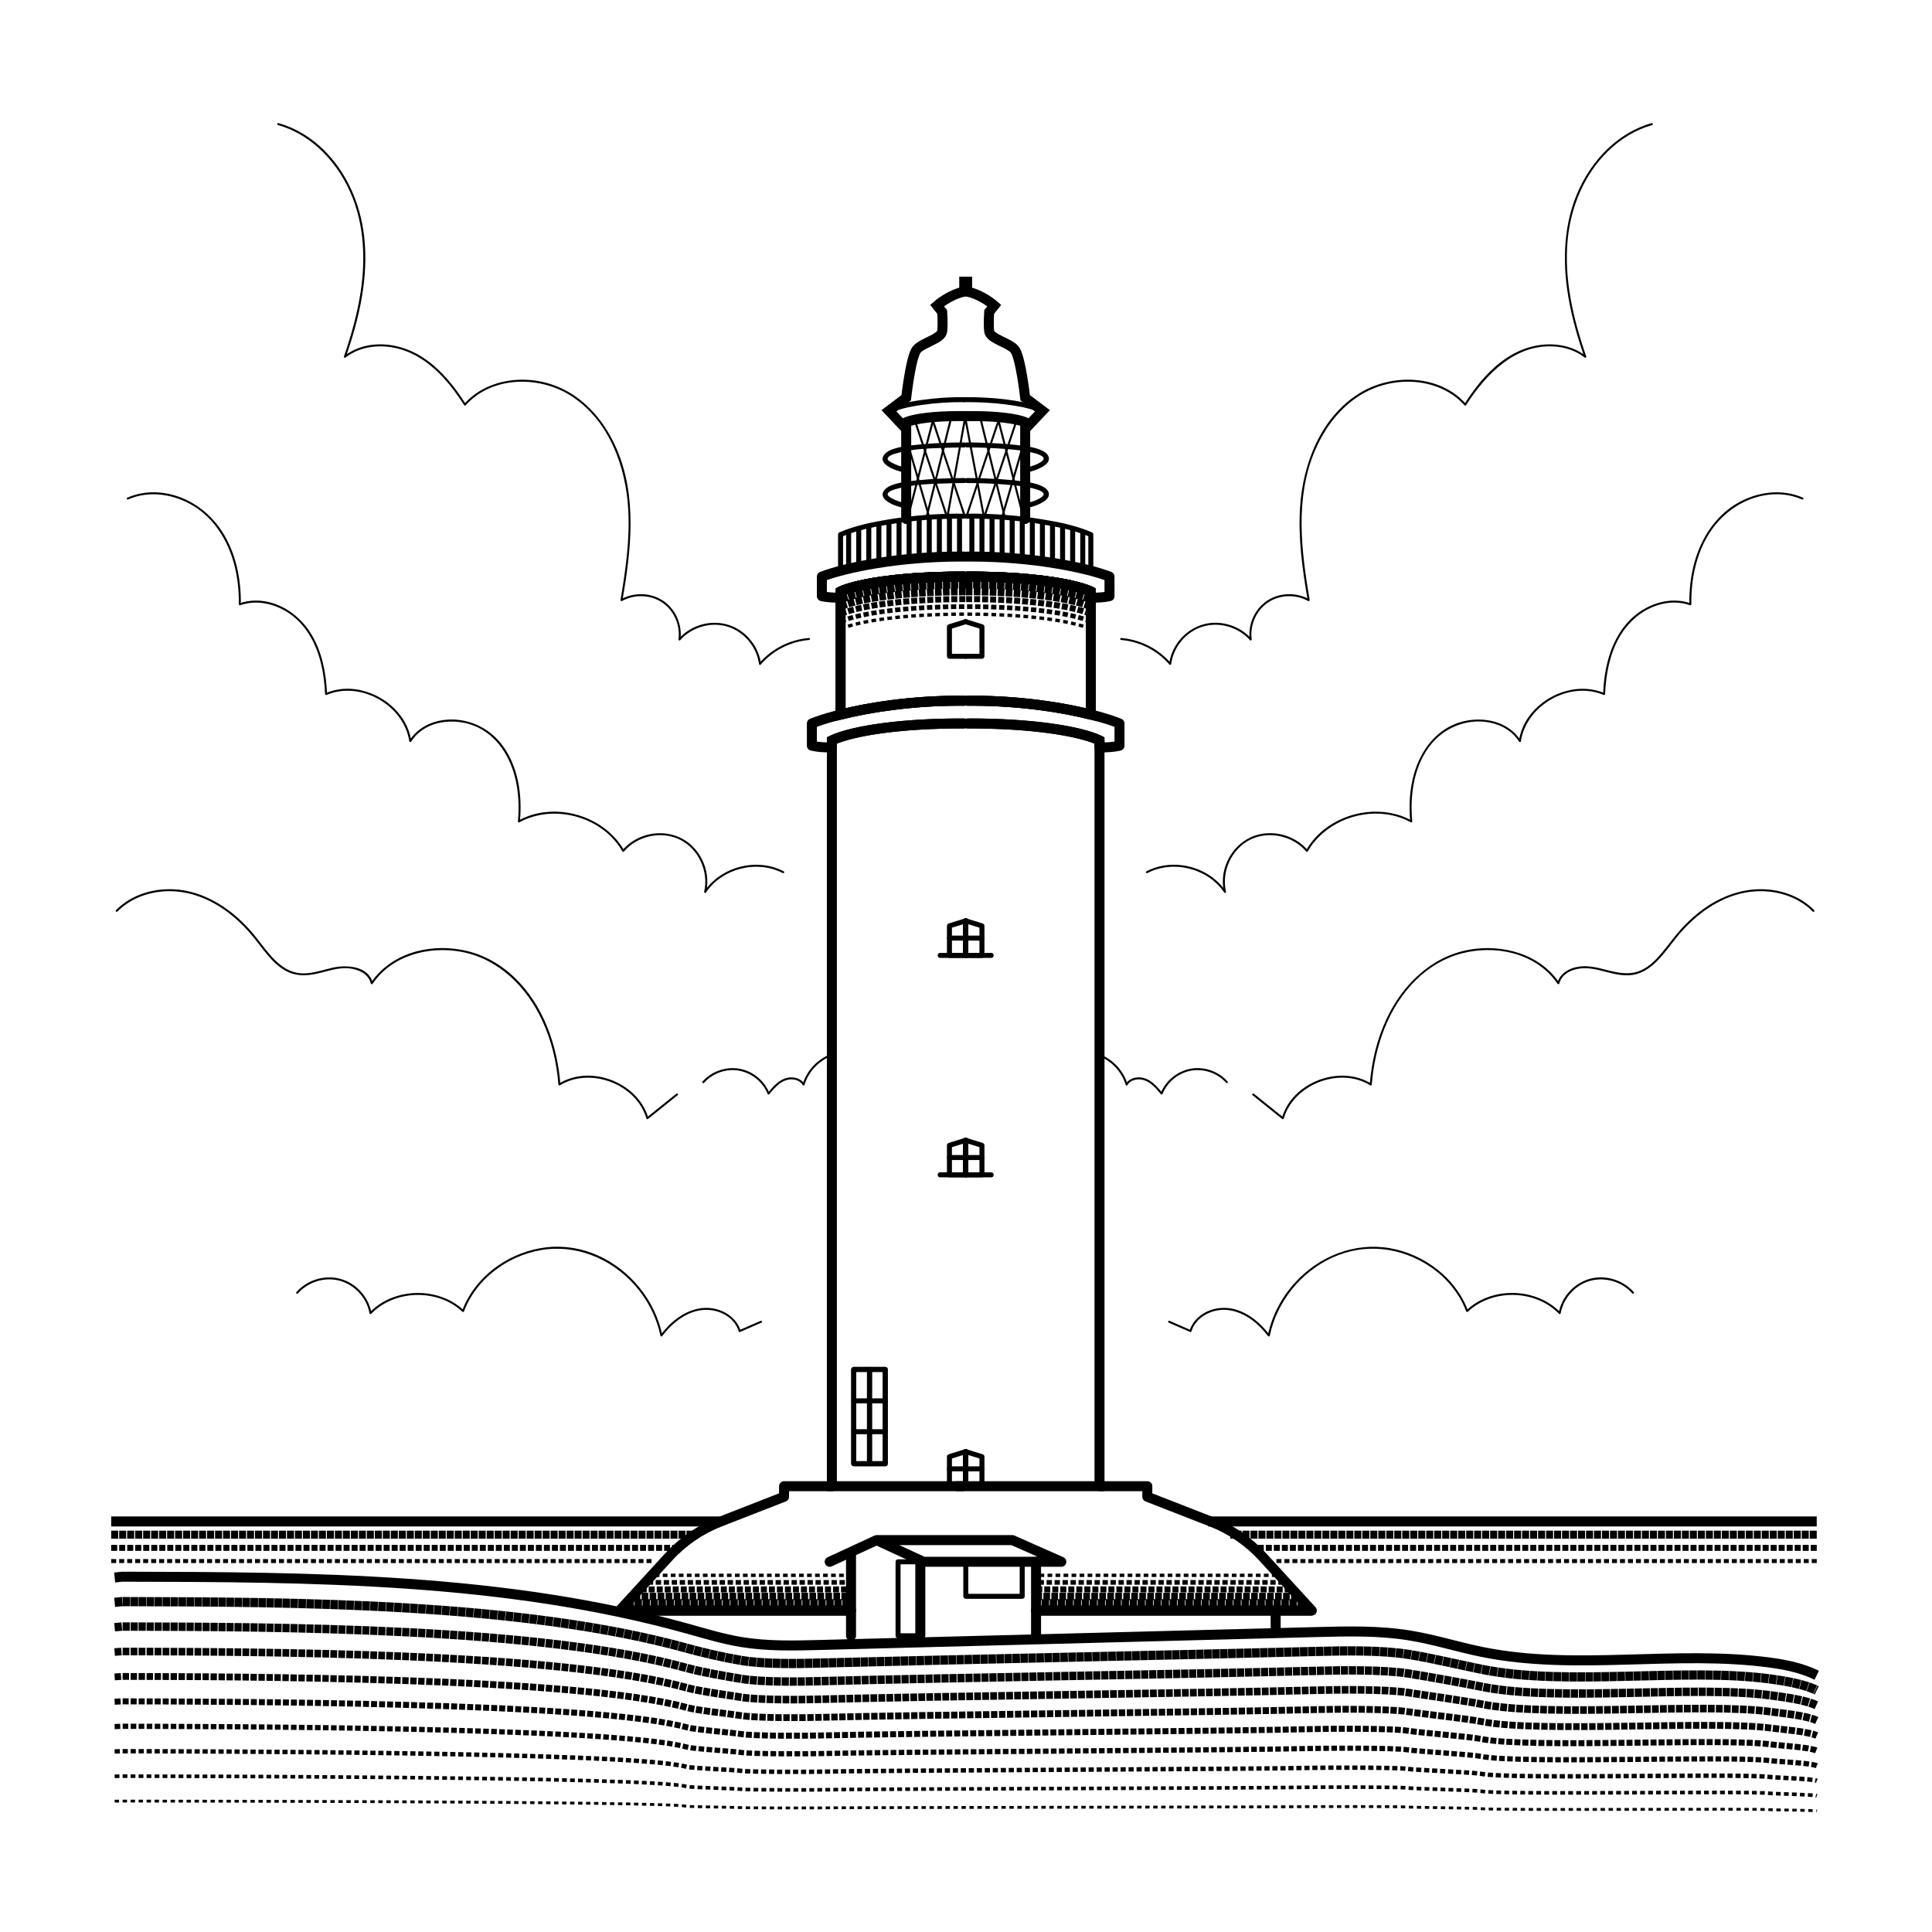 <svg width="100%" height="100%" viewBox="0 0 827 827" version="1.1" xmlns="http://www.w3.org/2000/svg" xmlns:xlink="http://www.w3.org/1999/xlink" xml:space="preserve" style="fill-rule:evenodd;clip-rule:evenodd;stroke-miterlimit:10;"><path d="M47.599,651.267l260.567,-0" style="fill:none;fill-rule:nonzero;stroke:#000;stroke-width:4.28px;"></path><path d="M47.599,656.916l251.013,-0" style="fill:none;fill-rule:nonzero;stroke:#000;stroke-width:3.42px;stroke-dasharray:0,0,2.99,0.43;"></path><path d="M47.599,662.565l241.46,0" style="fill:none;fill-rule:nonzero;stroke:#000;stroke-width:2.57px;stroke-dasharray:0,0,2.57,0.86;"></path><path d="M47.599,668.215l231.907,-0" style="fill:none;fill-rule:nonzero;stroke:#000;stroke-width:1.71px;stroke-dasharray:0,0,2.14,1.28;"></path><path d="M47.599,673.865l222.353,-0" style="fill:none;fill-rule:nonzero;stroke:#000;stroke-width:0.86px;stroke-dasharray:0,1.71;"></path><path d="M777.657,651.267l-260.567,-0" style="fill:none;fill-rule:nonzero;stroke:#000;stroke-width:4.28px;"></path><path d="M777.657,656.916l-251.014,-0" style="fill:none;fill-rule:nonzero;stroke:#000;stroke-width:3.42px;stroke-dasharray:0,0,2.99,0.43;"></path><path d="M777.657,662.565l-241.46,0" style="fill:none;fill-rule:nonzero;stroke:#000;stroke-width:2.57px;stroke-dasharray:0,0,2.57,0.86;"></path><path d="M777.657,668.215l-231.906,-0" style="fill:none;fill-rule:nonzero;stroke:#000;stroke-width:1.71px;stroke-dasharray:0,0,2.14,1.28;"></path><path d="M777.657,673.865l-222.353,-0" style="fill:none;fill-rule:nonzero;stroke:#000;stroke-width:0.86px;stroke-dasharray:0,1.71;"></path><path d="M412.75,309.7c-0.575,-0.005 -1.136,-0.018 -1.714,-0.018c-24.697,-0 -45.886,2.982 -54.949,7.234l0,319.254l56.663,0" style="fill:none;fill-rule:nonzero;stroke:#000;stroke-width:4.28px;"></path><path d="M412.75,299.958c-0.662,-0.004 -1.307,-0.018 -1.974,-0.018c-28.426,-0 -52.816,5.49 -63.248,9.743l0,9.511c2.4,0.601 5.34,0.764 8.558,0.748l0,-3.025c9.063,-4.253 30.252,-7.234 54.949,-7.234c0.578,-0 1.14,0.013 1.714,0.018" style="fill:none;fill-rule:nonzero;stroke:#000;stroke-width:4.28px;stroke-linecap:round;stroke-linejoin:round;stroke-miterlimit:4;"></path><path d="M412.75,238.253c-0.618,-0.003 -1.221,-0.015 -1.844,-0.015c-26.561,-0 -49.351,4.833 -59.098,8.576l-0,8.373c2.243,0.529 4.989,0.672 7.997,0.659l-0,-2.663c8.468,-3.743 28.266,-6.368 51.343,-6.368c0.541,0 1.064,0.012 1.602,0.016" style="fill:none;fill-rule:nonzero;stroke:#000;stroke-width:4.28px;stroke-linecap:round;stroke-linejoin:round;stroke-miterlimit:4;"></path><path d="M412.75,246.83c-0.538,-0.005 -1.061,-0.017 -1.602,-0.017c-23.077,-0 -42.875,2.626 -51.343,6.368l-0,52.707c12.568,-3.146 30.689,-5.949 50.971,-5.949c0.667,0 1.312,0.014 1.974,0.018" style="fill:none;fill-rule:nonzero;stroke:#000;stroke-width:4.28px;"></path><path d="M412.75,246.83c-0.538,-0.005 -1.061,-0.017 -1.602,-0.017c-23.077,-0 -42.875,2.626 -51.343,6.368l-0,52.707c12.568,-3.146 30.689,-5.949 50.971,-5.949c0.667,0 1.312,0.014 1.974,0.018" style="fill:none;fill-rule:nonzero;stroke:#000;stroke-width:4.28px;stroke-linecap:round;stroke-linejoin:round;stroke-miterlimit:4;"></path><path d="M416.01,178.117c-0.231,-0.001 -5.744,-0.007 -5.977,-0.007c-9.947,0 -18.482,1.073 -22.133,2.601l0,41.443" style="fill:none;fill-rule:nonzero;stroke:#000;stroke-width:4.28px;stroke-linecap:round;stroke-linejoin:round;stroke-miterlimit:4;"></path><path d="M412.75,245.762c-0.267,-0.002 -0.534,-0.005 -0.801,-0.009c-0.271,-0.004 -0.566,0.122 -0.757,0.313c-0.186,0.185 -0.326,0.489 -0.314,0.755c0.012,0.276 0.104,0.563 0.314,0.755c0.212,0.193 0.465,0.309 0.757,0.313c0.267,0.004 0.534,0.006 0.801,0.009c0.273,0.001 0.564,-0.121 0.757,-0.313c0.186,-0.185 0.325,-0.49 0.313,-0.755c-0.012,-0.276 -0.103,-0.563 -0.313,-0.756c-0.211,-0.193 -0.466,-0.31 -0.757,-0.312c-0.267,-0.002 -0.534,-0.005 -0.801,-0.009c-0.271,-0.004 -0.566,0.122 -0.757,0.313c-0.186,0.185 -0.326,0.489 -0.314,0.755c0.012,0.276 0.104,0.563 0.314,0.755c0.212,0.193 0.465,0.309 0.757,0.313c0.267,0.004 0.534,0.006 0.801,0.009c0.273,0.001 0.564,-0.121 0.757,-0.313c0.186,-0.185 0.325,-0.49 0.313,-0.755c-0.012,-0.276 -0.103,-0.563 -0.313,-0.756c-0.211,-0.193 -0.466,-0.31 -0.757,-0.312Z" style="fill-rule:nonzero;"></path><path d="M412.75,219.888c-10.775,-0.133 -21.6,0.685 -32.234,2.428c-7.19,1.178 -14.54,2.674 -21.252,5.587c-0.334,0.145 -0.53,0.581 -0.53,0.922l-0,15.514c-0,0.7 0.683,1.206 1.355,1.03c17.089,-4.482 35.022,-6.212 52.661,-6.049c1.378,0.013 1.38,-2.123 -0,-2.136c-17.812,-0.164 -35.971,1.599 -53.23,6.126l1.355,1.029l0,-15.514l-0.53,0.922c6.522,-2.83 13.76,-4.228 20.74,-5.372c10.443,-1.711 21.084,-2.483 31.665,-2.351c1.378,0.017 1.379,-2.119 -0,-2.136Z" style="fill-rule:nonzero;"></path><path d="M412.75,170.006c-6.093,-0.066 -12.199,0.345 -18.231,1.201c-4.092,0.58 -8.296,1.293 -12.173,2.772c-1.275,0.487 -0.722,2.552 0.57,2.06c3.735,-1.425 7.773,-2.13 11.715,-2.706c5.986,-0.876 12.071,-1.256 18.119,-1.191c1.379,0.016 1.38,-2.12 0,-2.136l-0,0Z" style="fill-rule:nonzero;"></path><path d="M362.192,228.118l0,14.713c0,1.375 2.142,1.377 2.142,0l0,-14.713c0,-1.374 -2.142,-1.376 -2.142,0Z" style="fill-rule:nonzero;"></path><path d="M366.507,226.506l-0,15.514c-0,1.375 2.142,1.377 2.142,0l-0,-15.514c-0,-1.375 -2.142,-1.376 -2.142,0Z" style="fill-rule:nonzero;"></path><path d="M370.822,225.694l-0,15.514c-0,1.374 2.141,1.376 2.141,-0l0,-15.514c0,-1.375 -2.141,-1.377 -2.141,-0Z" style="fill-rule:nonzero;"></path><path d="M375.136,224.882l0,15.514c0,1.375 2.142,1.376 2.142,0l0,-15.514c0,-1.375 -2.142,-1.377 -2.142,-0Z" style="fill-rule:nonzero;"></path><path d="M379.451,224.07l-0,15.514c-0,1.375 2.142,1.377 2.142,0l-0,-15.514c-0,-1.375 -2.142,-1.376 -2.142,0Z" style="fill-rule:nonzero;"></path><path d="M383.765,223.259l-0,15.514c-0,1.374 2.141,1.376 2.141,-0l0,-15.514c0,-1.375 -2.141,-1.377 -2.141,-0Z" style="fill-rule:nonzero;"></path><path d="M388.079,222.446l0,15.514c0,1.375 2.142,1.377 2.142,0l0,-15.514c0,-1.375 -2.142,-1.376 -2.142,-0Z" style="fill-rule:nonzero;"></path><path d="M392.394,222.446l-0,14.702c-0,1.375 2.142,1.377 2.142,0l-0,-14.702c-0,-1.375 -2.142,-1.376 -2.142,-0Z" style="fill-rule:nonzero;"></path><path d="M396.708,222.446l0,15.514c0,1.375 2.142,1.377 2.142,0l0,-15.514c0,-1.375 -2.142,-1.376 -2.142,-0Z" style="fill-rule:nonzero;"></path><path d="M401.023,222.098l0,15.514c0,1.375 2.142,1.377 2.142,0l-0,-15.514c-0,-1.374 -2.142,-1.376 -2.142,0Z" style="fill-rule:nonzero;"></path><path d="M405.337,222.098l-0,15.514c-0,1.375 2.142,1.377 2.142,0l-0,-15.514c-0,-1.374 -2.142,-1.376 -2.142,0Z" style="fill-rule:nonzero;"></path><path d="M409.651,222.446l0,15.514c0,1.375 2.142,1.377 2.142,0l0,-15.514c0,-1.375 -2.142,-1.376 -2.142,-0Z" style="fill-rule:nonzero;"></path><path d="M388.185,200.326c-2.262,-0.519 -4.612,-1.224 -6.63,-2.382c-0.847,-0.487 -2.196,-1.234 -1.311,-2.243c0.766,-0.873 2.119,-1.266 3.188,-1.584c7.235,-2.154 15.279,-2.233 22.77,-2.472c2.181,-0.07 4.364,-0.122 6.548,-0.123c1.378,-0 1.38,-2.137 -0,-2.136c-6.583,0.002 -13.2,0.277 -19.747,0.949c-3.813,0.391 -7.87,0.777 -11.473,2.172c-2.674,1.036 -5.324,3.673 -2.549,6.226c2.224,2.046 5.747,2.99 8.635,3.653c1.341,0.307 1.914,-1.751 0.569,-2.06l-0,0Z" style="fill-rule:nonzero;"></path><path d="M388.185,215.569c-2.262,-0.52 -4.612,-1.224 -6.63,-2.383c-0.847,-0.487 -2.196,-1.234 -1.311,-2.243c0.766,-0.873 2.119,-1.265 3.188,-1.584c7.235,-2.154 15.279,-2.232 22.77,-2.472c2.181,-0.07 4.364,-0.122 6.548,-0.123c1.378,0 1.38,-2.136 -0,-2.136c-6.583,0.003 -13.2,0.277 -19.747,0.95c-3.813,0.391 -7.87,0.776 -11.473,2.171c-2.674,1.036 -5.324,3.674 -2.549,6.226c2.224,2.047 5.747,2.99 8.635,3.653c1.341,0.308 1.914,-1.751 0.569,-2.06l-0,0.001Z" style="fill-rule:nonzero;"></path><path d="M387.9,183.669l-7.379,-7.829l7.379,-5.567c0,0 1.984,-17.745 4.537,-20.703c2.552,-2.958 10.546,-4.523 10.886,-7.829c0.341,-3.305 0,-8.176 0,-8.176l-2.211,-2.784c0,0 5.174,-4.623 11.638,-5.973l0,-6.379" style="fill:none;fill-rule:nonzero;stroke:#000;stroke-width:4.28px;"></path><path d="M388.737,191.987c0.976,3.34 1.953,6.68 2.929,10.02l4.632,15.85c0.356,1.218 0.712,2.437 1.068,3.656c0.155,0.527 0.981,0.302 0.826,-0.227c-0.975,-3.34 -1.952,-6.681 -2.928,-10.021l-4.633,-15.85c-0.356,-1.218 -0.711,-2.436 -1.068,-3.656c-0.154,-0.527 -0.981,-0.302 -0.826,0.228Z" style="fill-rule:nonzero;"></path><path d="M391.05,179.722c0.459,1.37 0.917,2.742 1.375,4.112l3.301,9.874l3.993,11.946l3.451,10.322c0.554,1.66 1.031,3.375 1.672,5.004c0.01,0.024 0.017,0.049 0.025,0.073c0.174,0.52 1.002,0.297 0.826,-0.227c-0.458,-1.37 -0.916,-2.742 -1.374,-4.112l-3.301,-9.874l-3.993,-11.946l-3.451,-10.323c-0.555,-1.659 -1.031,-3.375 -1.673,-5.003c-0.009,-0.024 -0.016,-0.049 -0.025,-0.073c-0.174,-0.52 -1.001,-0.297 -0.826,0.227Z" style="fill-rule:nonzero;"></path><path d="M398.898,180.181c0.459,1.371 0.917,2.742 1.375,4.113l3.301,9.874l3.993,11.945l3.451,10.323c0.554,1.659 1.031,3.375 1.672,5.004c0.01,0.023 0.017,0.048 0.025,0.073c0.174,0.519 1.002,0.296 0.826,-0.227c-0.458,-1.371 -0.917,-2.742 -1.374,-4.113l-3.301,-9.874l-3.994,-11.945l-3.451,-10.323c-0.554,-1.659 -1.03,-3.375 -1.672,-5.003c-0.009,-0.024 -0.016,-0.049 -0.025,-0.074c-0.174,-0.519 -1.001,-0.296 -0.826,0.227Z" style="fill-rule:nonzero;"></path><path d="M389.192,221.053c0.351,-1.36 0.701,-2.72 1.051,-4.079l2.512,-9.744l3.036,-11.783l2.637,-10.234c0.422,-1.64 0.966,-3.294 1.278,-4.959c0.005,-0.024 0.013,-0.049 0.019,-0.073c0.137,-0.533 -0.689,-0.76 -0.826,-0.227c-0.35,1.36 -0.701,2.721 -1.051,4.08l-2.511,9.744l-3.037,11.783l-2.637,10.233c-0.422,1.64 -0.965,3.294 -1.278,4.959c-0.004,0.024 -0.013,0.049 -0.019,0.073c-0.137,0.533 0.689,0.76 0.826,0.227Z" style="fill-rule:nonzero;"></path><path d="M397.24,220.682c0.334,-1.354 0.667,-2.707 1,-4.06l2.403,-9.753l2.907,-11.801l2.514,-10.21c0.405,-1.646 0.925,-3.304 1.225,-4.974c0.005,-0.024 0.012,-0.049 0.018,-0.072c0.132,-0.534 -0.694,-0.762 -0.826,-0.228c-0.333,1.354 -0.666,2.707 -0.999,4.06l-2.403,9.752l-2.907,11.802l-2.514,10.209c-0.406,1.647 -0.925,3.305 -1.225,4.975c-0.005,0.024 -0.012,0.048 -0.018,0.072c-0.132,0.534 0.694,0.762 0.825,0.228Z" style="fill-rule:nonzero;"></path><path d="M405.87,221.905c0.254,-1.428 0.51,-2.856 0.764,-4.284l1.835,-10.285l2.21,-12.385l1.918,-10.75c0.308,-1.731 0.695,-3.466 0.93,-5.209c0.003,-0.025 0.009,-0.05 0.013,-0.076c0.096,-0.537 -0.73,-0.768 -0.826,-0.227c-0.254,1.428 -0.509,2.856 -0.764,4.284l-1.835,10.285l-2.21,12.385l-1.918,10.75c-0.308,1.731 -0.695,3.466 -0.929,5.209c-0.004,0.025 -0.01,0.05 -0.014,0.076c-0.096,0.537 0.73,0.768 0.826,0.227Z" style="fill-rule:nonzero;"></path><path d="M413.132,265.068c-2.336,0.727 -4.672,1.453 -7.008,2.179c-0.451,0.14 -0.786,0.55 -0.786,1.03l-0,12.641c-0,0.578 0.491,1.068 1.071,1.068l7.007,0c1.379,0 1.38,-2.136 0,-2.136l-7.007,0l1.071,1.068l-0,-12.641l-0.787,1.029c2.336,-0.726 4.672,-1.452 7.008,-2.178c1.311,-0.408 0.751,-2.47 -0.57,-2.06l0.001,0Z" style="fill-rule:nonzero;"></path><path d="M413.416,407.895l-7.007,-0l1.071,1.068l-0,-12.642l-0.787,1.03c2.336,-0.727 4.672,-1.453 7.008,-2.179l-1.356,-1.03l0,14.821c0,1.375 2.142,1.376 2.142,-0l0,-14.821c0,-0.675 -0.687,-1.238 -1.355,-1.029c-2.336,0.726 -4.672,1.452 -7.008,2.179c-0.451,0.14 -0.786,0.549 -0.786,1.029l-0,12.642c-0,0.577 0.491,1.068 1.071,1.068l7.007,-0c1.379,-0 1.38,-2.136 0,-2.136Z" style="fill-rule:nonzero;"></path><path d="M412.345,394.142l0,14.82c0,1.375 2.142,1.376 2.142,-0l0,-14.82c0,-1.375 -2.142,-1.377 -2.142,-0Z" style="fill-rule:nonzero;"></path><path d="M413.416,407.895l-11,-0c-1.378,-0 -1.38,2.136 0,2.136l11,-0c1.379,-0 1.38,-2.136 0,-2.136Z" style="fill-rule:nonzero;"></path><path d="M406.408,402.621l7.007,-0c0.561,-0 1.097,-0.492 1.071,-1.068c-0.026,-0.579 -0.47,-1.068 -1.071,-1.068l-7.007,-0c-0.561,-0 -1.097,0.491 -1.071,1.068c0.026,0.578 0.47,1.068 1.071,1.068Z" style="fill-rule:nonzero;"></path><path d="M413.416,501.827l-7.007,0l1.071,1.068l-0,-12.641l-0.787,1.029c2.336,-0.726 4.672,-1.452 7.008,-2.178l-1.356,-1.03l0,14.82c0,1.375 2.142,1.377 2.142,0l0,-14.82c0,-0.675 -0.687,-1.238 -1.355,-1.03c-2.336,0.727 -4.672,1.453 -7.008,2.179c-0.451,0.14 -0.786,0.549 -0.786,1.03l-0,12.641c-0,0.578 0.491,1.068 1.071,1.068l7.007,0c1.379,0 1.38,-2.136 0,-2.136Z" style="fill-rule:nonzero;"></path><path d="M412.345,488.074l0,14.82c0,1.375 2.142,1.377 2.142,0l0,-14.82c0,-1.375 -2.142,-1.376 -2.142,0Z" style="fill-rule:nonzero;"></path><path d="M413.416,501.827l-11,0c-1.378,0 -1.38,2.136 0,2.136l11,0c1.379,0 1.38,-2.136 0,-2.136Z" style="fill-rule:nonzero;"></path><path d="M406.408,496.553l7.007,0c0.561,0 1.097,-0.491 1.071,-1.068c-0.026,-0.578 -0.47,-1.068 -1.071,-1.068l-7.007,0c-0.561,0 -1.097,0.491 -1.071,1.068c0.026,0.579 0.47,1.068 1.071,1.068Z" style="fill-rule:nonzero;"></path><path d="M413.416,635.102l-7.007,0l1.071,1.068l-0,-12.641l-0.787,1.029c2.336,-0.726 4.672,-1.452 7.008,-2.178l-1.356,-1.03l0,14.82c0,1.375 2.142,1.377 2.142,0l0,-14.82c0,-0.675 -0.687,-1.238 -1.355,-1.03c-2.336,0.727 -4.672,1.453 -7.008,2.179c-0.451,0.14 -0.786,0.55 -0.786,1.03l-0,12.641c-0,0.578 0.491,1.068 1.071,1.068l7.007,0c1.379,0 1.38,-2.136 0,-2.136Z" style="fill-rule:nonzero;"></path><path d="M412.345,621.35l0,14.82c0,1.375 2.142,1.377 2.142,0l0,-14.82c0,-1.375 -2.142,-1.376 -2.142,-0Z" style="fill-rule:nonzero;"></path><path d="M413.416,635.102l-11,0c-1.378,0 -1.38,2.136 0,2.136l11,0c1.379,0 1.38,-2.136 0,-2.136Z" style="fill-rule:nonzero;"></path><path d="M406.408,629.828l7.007,0c0.561,0 1.097,-0.491 1.071,-1.068c-0.026,-0.578 -0.47,-1.068 -1.071,-1.068l-7.007,0c-0.561,0 -1.097,0.491 -1.071,1.068c0.026,0.579 0.47,1.068 1.071,1.068Z" style="fill-rule:nonzero;"></path><path d="M356.087,636.17l-20.465,0l-0,4.524l-27.456,10.708c-8.35,3.257 -15.865,8.416 -21.974,15.085l-20.994,22.918l99.089,0" style="fill:none;fill-rule:nonzero;stroke:#000;stroke-width:4.28px;stroke-linecap:round;stroke-linejoin:round;stroke-miterlimit:4;"></path><path d="M265.198,689.406l99.089,0" style="fill:none;fill-rule:nonzero;stroke:#000;stroke-width:4.28px;"></path><path d="M268.217,686.39l96.07,0" style="fill:none;fill-rule:nonzero;stroke:#000;stroke-width:3.71px;stroke-dasharray:0,0,3.14,0.28;"></path><path d="M271.236,683.375l93.051,-0" style="fill:none;fill-rule:nonzero;stroke:#000;stroke-width:3.14px;stroke-dasharray:0,0,2.85,0.57;"></path><path d="M274.256,680.359l90.031,-0" style="fill:none;fill-rule:nonzero;stroke:#000;stroke-width:2.57px;stroke-dasharray:0,0,2.57,0.86;"></path><path d="M277.274,677.344l87.013,-0" style="fill:none;fill-rule:nonzero;stroke:#000;stroke-width:2px;stroke-dasharray:0,0,2.28,1.14;"></path><path d="M280.293,674.329l83.994,-0" style="fill:none;fill-rule:nonzero;stroke:#000;stroke-width:1.43px;stroke-dasharray:0,0,2,1.43;"></path><path d="M283.312,671.313l80.975,-0" style="fill:none;fill-rule:nonzero;stroke:#000;stroke-width:0.86px;stroke-dasharray:0,1.71;"></path><path d="M359.805,253.182c8.468,-3.743 28.266,-6.368 51.343,-6.368c0.541,0 1.064,0.012 1.602,0.016" style="fill:none;fill-rule:nonzero;stroke:#000;stroke-width:4.28px;"></path><path d="M412.75,246.83c-0.538,-0.005 -1.061,-0.017 -1.602,-0.017c-23.077,-0 -42.875,2.626 -51.343,6.368" style="fill:none;fill-rule:nonzero;stroke:#000;stroke-width:4.28px;"></path><path d="M412.75,246.83c-0.269,-0.002 -0.535,-0.005 -0.801,-0.009c0.266,0.004 0.532,0.006 0.801,0.009Z" style="fill:none;fill-rule:nonzero;stroke:#000;stroke-width:4.28px;"></path><path d="M413.983,246.83c-0.549,-0.005 -1.085,-0.017 -1.638,-0.017c-23.614,-0 -43.874,2.626 -52.54,6.368" style="fill:none;fill-rule:nonzero;stroke:#000;stroke-width:4.28px;"></path><path d="M359.805,256.396c8.665,-3.742 28.925,-6.368 52.539,-6.368c0.554,-0 1.089,0.012 1.638,0.016" style="fill:none;fill-rule:nonzero;stroke:#000;stroke-width:3.71px;stroke-dasharray:0,0,3.14,0.28;"></path><path d="M359.805,259.611c8.665,-3.743 28.925,-6.369 52.539,-6.369c0.554,-0 1.089,0.012 1.638,0.016" style="fill:none;fill-rule:nonzero;stroke:#000;stroke-width:3.14px;stroke-dasharray:0,0,2.85,0.57;"></path><path d="M359.805,262.825c8.665,-3.742 28.925,-6.368 52.539,-6.368c0.554,0 1.089,0.012 1.638,0.016" style="fill:none;fill-rule:nonzero;stroke:#000;stroke-width:2.57px;stroke-dasharray:0,0,2.57,0.86;"></path><path d="M359.805,266.039c8.665,-3.743 28.925,-6.368 52.539,-6.368c0.554,0 1.089,0.012 1.638,0.016" style="fill:none;fill-rule:nonzero;stroke:#000;stroke-width:2px;stroke-dasharray:0,0,2.28,1.14;"></path><path d="M359.805,269.253c8.665,-3.743 28.925,-6.367 52.539,-6.367c0.554,-0 1.089,0.011 1.639,0.015" style="fill:none;fill-rule:nonzero;stroke:#000;stroke-width:1.43px;stroke-dasharray:0,0,2,1.43;"></path><path d="M359.805,272.468c8.665,-3.744 28.925,-6.368 52.539,-6.368c0.554,-0 1.089,0.012 1.639,0.015" style="fill:none;fill-rule:nonzero;stroke:#000;stroke-width:0.86px;stroke-dasharray:0,1.71;"></path><path d="M412.75,266.115c-0.269,-0.002 -0.535,-0.004 -0.801,-0.008c0.266,0.004 0.532,0.006 0.801,0.008Z" style="fill:none;fill-rule:nonzero;stroke:#000;stroke-width:0.86px;stroke-dasharray:0,1.71;"></path><path d="M413.983,309.7c0.575,-0.005 1.135,-0.018 1.714,-0.018c24.697,-0 45.886,2.982 54.949,7.234l-0,319.254l-61.467,0" style="fill:none;fill-rule:nonzero;stroke:#000;stroke-width:4.28px;"></path><path d="M413.983,299.958c0.662,-0.004 1.307,-0.018 1.973,-0.018c28.427,-0 52.817,5.49 63.249,9.743l-0,9.511c-2.4,0.601 -5.34,0.764 -8.558,0.748l-0,-3.025c-9.063,-4.253 -30.253,-7.234 -54.949,-7.234c-0.579,-0 -1.14,0.013 -1.714,0.018" style="fill:none;fill-rule:nonzero;stroke:#000;stroke-width:4.28px;stroke-linecap:round;stroke-linejoin:round;stroke-miterlimit:4;"></path><path d="M413.983,238.253c0.618,-0.003 1.221,-0.015 1.844,-0.015c26.561,-0 49.351,4.833 59.098,8.576l0,8.373c-2.243,0.529 -4.99,0.672 -7.997,0.659l0,-2.663c-8.468,-3.743 -28.267,-6.368 -51.343,-6.368c-0.541,0 -1.065,0.012 -1.602,0.016" style="fill:none;fill-rule:nonzero;stroke:#000;stroke-width:4.28px;stroke-linecap:round;stroke-linejoin:round;stroke-miterlimit:4;"></path><path d="M413.983,246.83c0.537,-0.005 1.061,-0.017 1.602,-0.017c23.076,-0 42.875,2.626 51.343,6.368l0,52.707c-12.568,-3.146 -30.69,-5.949 -50.972,-5.949c-0.666,0 -1.311,0.014 -1.973,0.018" style="fill:none;fill-rule:nonzero;stroke:#000;stroke-width:4.28px;"></path><path d="M413.983,246.83c0.537,-0.005 1.061,-0.017 1.602,-0.017c23.076,-0 42.875,2.626 51.343,6.368l0,52.707c-12.568,-3.146 -30.69,-5.949 -50.972,-5.949c-0.666,0 -1.311,0.014 -1.973,0.018" style="fill:none;fill-rule:nonzero;stroke:#000;stroke-width:4.28px;stroke-linecap:round;stroke-linejoin:round;stroke-miterlimit:4;"></path><path d="M416.01,178.117c0.232,-0.001 0.458,-0.007 0.691,-0.007c9.947,0 18.482,1.073 22.132,2.601l0,41.443" style="fill:none;fill-rule:nonzero;stroke:#000;stroke-width:4.28px;stroke-linecap:round;stroke-linejoin:round;stroke-miterlimit:4;"></path><path d="M413.983,247.898c0.267,-0.002 0.534,-0.005 0.8,-0.009c0.278,-0.004 0.561,-0.116 0.758,-0.313c0.186,-0.185 0.325,-0.489 0.313,-0.755c-0.012,-0.276 -0.103,-0.563 -0.313,-0.755c-0.208,-0.191 -0.469,-0.317 -0.758,-0.313c-0.266,0.004 -0.533,0.006 -0.8,0.009c-0.276,0.002 -0.561,0.118 -0.757,0.312c-0.186,0.186 -0.326,0.49 -0.314,0.756c0.012,0.276 0.104,0.563 0.314,0.755c0.208,0.191 0.468,0.315 0.757,0.313c0.267,-0.002 0.534,-0.005 0.8,-0.009c0.278,-0.004 0.561,-0.116 0.758,-0.313c0.186,-0.185 0.325,-0.489 0.313,-0.755c-0.012,-0.276 -0.103,-0.563 -0.313,-0.755c-0.208,-0.191 -0.469,-0.317 -0.758,-0.313c-0.266,0.004 -0.533,0.006 -0.8,0.009c-0.276,0.002 -0.561,0.118 -0.757,0.312c-0.186,0.186 -0.326,0.49 -0.314,0.756c0.012,0.276 0.104,0.563 0.314,0.755c0.208,0.191 0.468,0.315 0.757,0.313Z" style="fill-rule:nonzero;"></path><path d="M413.983,222.024c10.58,-0.132 21.222,0.64 31.664,2.351c6.981,1.144 14.219,2.542 20.741,5.372l-0.531,-0.922l0,15.514l1.356,-1.029c-17.26,-4.527 -35.418,-6.29 -53.23,-6.126c-1.377,0.013 -1.381,2.149 0,2.136c17.638,-0.162 35.572,1.567 52.661,6.049c0.671,0.176 1.355,-0.33 1.355,-1.03l0,-15.514c0,-0.342 -0.196,-0.778 -0.53,-0.922c-6.712,-2.913 -14.062,-4.409 -21.252,-5.587c-10.633,-1.743 -21.458,-2.561 -32.234,-2.428c-1.377,0.017 -1.381,2.153 0,2.136Z" style="fill-rule:nonzero;"></path><path d="M412.75,172.142c5.908,-0.034 11.805,0.209 17.669,0.96c4.497,0.576 9.144,1.316 13.398,2.937c1.289,0.492 1.847,-1.573 0.57,-2.06c-4.282,-1.632 -8.948,-2.353 -13.47,-2.949c-6.029,-0.793 -12.091,-1.059 -18.167,-1.024c-1.378,0.008 -1.382,2.144 -0,2.136Z" style="fill-rule:nonzero;"></path><path d="M462.399,228.118l-0,14.714c-0,1.375 2.141,1.376 2.141,-0l0,-14.714c0,-1.374 -2.141,-1.376 -2.141,0Z" style="fill-rule:nonzero;"></path><path d="M458.084,226.506l-0,15.514c-0,1.375 2.142,1.377 2.142,0l-0,-15.514c-0,-1.375 -2.142,-1.376 -2.142,0Z" style="fill-rule:nonzero;"></path><path d="M453.769,225.694l0,15.514c0,1.374 2.142,1.376 2.142,-0l0,-15.514c0,-1.375 -2.142,-1.377 -2.142,-0Z" style="fill-rule:nonzero;"></path><path d="M449.455,224.882l-0,15.514c-0,1.375 2.142,1.376 2.142,0l-0,-15.514c-0,-1.375 -2.142,-1.377 -2.142,-0Z" style="fill-rule:nonzero;"></path><path d="M445.14,224.07l0,15.514c0,1.375 2.142,1.377 2.142,0l-0,-15.514c-0,-1.375 -2.142,-1.376 -2.142,0Z" style="fill-rule:nonzero;"></path><path d="M440.826,223.259l0,15.514c0,1.374 2.142,1.376 2.142,-0l0,-15.514c0,-1.375 -2.142,-1.377 -2.142,-0Z" style="fill-rule:nonzero;"></path><path d="M436.512,222.446l-0,15.514c-0,1.375 2.142,1.377 2.142,0l-0,-15.514c-0,-1.375 -2.142,-1.376 -2.142,-0Z" style="fill-rule:nonzero;"></path><path d="M432.197,222.446l0,14.702c0,1.375 2.142,1.377 2.142,0l-0,-14.702c-0,-1.375 -2.142,-1.376 -2.142,-0Z" style="fill-rule:nonzero;"></path><path d="M427.882,222.446l0,15.514c0,1.375 2.142,1.377 2.142,0l0,-15.514c0,-1.375 -2.142,-1.376 -2.142,-0Z" style="fill-rule:nonzero;"></path><path d="M423.568,222.098l-0,15.514c-0,1.375 2.142,1.377 2.142,0l-0,-15.514c-0,-1.374 -2.142,-1.376 -2.142,0Z" style="fill-rule:nonzero;"></path><path d="M419.254,222.098l-0,15.514c-0,1.375 2.142,1.377 2.142,0l-0,-15.514c-0,-1.374 -2.142,-1.376 -2.142,0Z" style="fill-rule:nonzero;"></path><path d="M414.939,222.446l0,15.514c0,1.375 2.142,1.377 2.142,0l0,-15.514c0,-1.375 -2.142,-1.376 -2.142,-0Z" style="fill-rule:nonzero;"></path><path d="M439.117,202.386c2.611,-0.599 5.431,-1.444 7.677,-2.928c1.118,-0.738 2.297,-1.827 2.195,-3.288c-0.107,-1.52 -1.502,-2.605 -2.773,-3.228c-3.266,-1.599 -7.184,-1.993 -10.747,-2.415c-4.512,-0.536 -9.055,-0.803 -13.594,-0.972c-2.629,-0.097 -5.261,-0.168 -7.892,-0.17c-1.378,0 -1.38,2.135 0,2.136c5.519,0.002 11.053,0.223 16.554,0.66c3.846,0.306 7.738,0.68 11.494,1.595c1.27,0.309 6.423,1.58 4.124,3.518c-2.006,1.692 -5.091,2.454 -7.607,3.032c-1.342,0.308 -0.774,2.368 0.57,2.06l-0.001,-0Z" style="fill-rule:nonzero;"></path><path d="M439.117,217.629c2.611,-0.599 5.431,-1.443 7.677,-2.927c1.118,-0.738 2.297,-1.828 2.195,-3.289c-0.107,-1.52 -1.502,-2.605 -2.773,-3.228c-3.266,-1.598 -7.184,-1.992 -10.747,-2.415c-4.512,-0.536 -9.055,-0.802 -13.594,-0.972c-2.629,-0.097 -5.261,-0.168 -7.892,-0.17c-1.378,0 -1.38,2.136 0,2.136c5.519,0.002 11.053,0.223 16.554,0.661c3.846,0.306 7.738,0.679 11.494,1.594c1.27,0.309 6.423,1.581 4.124,3.519c-2.006,1.691 -5.091,2.453 -7.607,3.031c-1.342,0.308 -0.774,2.368 0.57,2.06l-0.001,-0Z" style="fill-rule:nonzero;"></path><path d="M438.833,183.669l7.379,-7.829l-7.379,-5.567c-0,0 -1.985,-17.745 -4.537,-20.703c-2.552,-2.958 -10.547,-4.523 -10.887,-7.829c-0.34,-3.305 0,-8.176 0,-8.176l2.212,-2.784c-0,0 -5.174,-4.623 -11.639,-5.973l0,-6.379" style="fill:none;fill-rule:nonzero;stroke:#000;stroke-width:4.28px;"></path><path d="M437.17,191.759c-0.976,3.34 -1.953,6.681 -2.929,10.021l-4.632,15.85c-0.357,1.218 -0.712,2.436 -1.069,3.656c-0.154,0.529 0.672,0.754 0.826,0.227c0.976,-3.34 1.953,-6.681 2.929,-10.02l4.632,-15.85c0.357,-1.219 0.712,-2.437 1.069,-3.656c0.154,-0.529 -0.672,-0.755 -0.826,-0.228Z" style="fill-rule:nonzero;"></path><path d="M434.856,179.495c-0.458,1.37 -0.916,2.741 -1.374,4.112l-3.301,9.874l-3.993,11.945l-3.451,10.323l-1.133,3.389c-0.177,0.53 -0.41,1.07 -0.54,1.615c-0.006,0.024 -0.016,0.048 -0.025,0.073c-0.174,0.523 0.652,0.747 0.826,0.227c0.459,-1.37 0.917,-2.741 1.375,-4.112l3.301,-9.874l3.993,-11.946l3.451,-10.322l1.133,-3.389c0.177,-0.53 0.41,-1.07 0.539,-1.615c0.006,-0.024 0.017,-0.048 0.025,-0.073c0.175,-0.523 -0.652,-0.747 -0.826,-0.227Z" style="fill-rule:nonzero;"></path><path d="M427.009,179.955c-0.459,1.371 -0.917,2.742 -1.375,4.112l-3.301,9.875l-3.993,11.945l-3.451,10.323l-1.133,3.388c-0.177,0.531 -0.41,1.071 -0.54,1.615c-0.006,0.025 -0.016,0.049 -0.024,0.074c-0.175,0.522 0.652,0.746 0.826,0.227c0.458,-1.371 0.916,-2.742 1.374,-4.112l3.301,-9.875l3.993,-11.945l3.451,-10.323l1.133,-3.388c0.177,-0.531 0.41,-1.071 0.54,-1.615c0.006,-0.025 0.016,-0.049 0.024,-0.074c0.175,-0.523 -0.652,-0.746 -0.825,-0.227Z" style="fill-rule:nonzero;"></path><path d="M438.367,220.826c-0.351,-1.36 -0.701,-2.72 -1.052,-4.08l-2.511,-9.743l-3.036,-11.783l-2.637,-10.234l-0.869,-3.371c-0.135,-0.524 -0.235,-1.076 -0.41,-1.589c-0.007,-0.023 -0.012,-0.049 -0.018,-0.073c-0.138,-0.532 -0.964,-0.306 -0.826,0.228c0.35,1.36 0.7,2.72 1.051,4.079l2.511,9.744l3.036,11.783l2.637,10.234l0.869,3.371c0.136,0.524 0.235,1.075 0.41,1.589c0.007,0.023 0.013,0.048 0.019,0.072c0.137,0.533 0.963,0.307 0.826,-0.227Z" style="fill-rule:nonzero;"></path><path d="M430.318,220.454c-0.333,-1.353 -0.666,-2.706 -1,-4.06l-2.402,-9.752l-2.907,-11.802l-2.515,-10.209l-0.832,-3.381c-0.13,-0.525 -0.222,-1.08 -0.393,-1.594c-0.007,-0.023 -0.012,-0.049 -0.018,-0.073c-0.131,-0.534 -0.958,-0.307 -0.826,0.228c0.334,1.353 0.667,2.706 1,4.06l2.403,9.752l2.907,11.802l2.514,10.209l0.833,3.381c0.129,0.525 0.222,1.08 0.392,1.594c0.008,0.023 0.012,0.049 0.018,0.073c0.131,0.534 0.958,0.307 0.826,-0.228Z" style="fill-rule:nonzero;"></path><path d="M421.689,221.678c-0.266,-1.408 -0.53,-2.816 -0.796,-4.224l-1.901,-10.091l-2.31,-12.255l-1.989,-10.553l-0.656,-3.484c-0.103,-0.547 -0.159,-1.133 -0.314,-1.669c-0.007,-0.023 -0.01,-0.048 -0.014,-0.072c-0.102,-0.539 -0.928,-0.311 -0.826,0.228c0.266,1.408 0.53,2.816 0.796,4.224l1.901,10.09l2.31,12.256l1.989,10.553l0.656,3.484c0.103,0.547 0.159,1.133 0.314,1.668c0.007,0.023 0.01,0.048 0.014,0.072c0.102,0.54 0.928,0.311 0.826,-0.227Z" style="fill-rule:nonzero;"></path><path d="M413.032,267.128c2.336,0.727 4.672,1.453 7.008,2.179l-0.787,-1.029l0,12.641l1.071,-1.068l-7.007,0c-1.379,0 -1.381,2.136 -0,2.136l7.007,0c0.579,0 1.071,-0.489 1.071,-1.068l0,-12.641c0,-0.482 -0.335,-0.89 -0.786,-1.03c-2.336,-0.726 -4.672,-1.452 -7.008,-2.179c-1.318,-0.41 -1.883,1.652 -0.57,2.06l0.001,-0.001Z" style="fill-rule:nonzero;"></path><path d="M413.317,410.031l7.007,-0c0.579,-0 1.071,-0.49 1.071,-1.068l0,-12.642c0,-0.482 -0.335,-0.889 -0.786,-1.029c-2.336,-0.727 -4.672,-1.453 -7.008,-2.179c-0.669,-0.208 -1.355,0.355 -1.355,1.029l-0,14.821c-0,1.375 2.142,1.376 2.142,-0l-0,-14.821l-1.356,1.03c2.336,0.726 4.672,1.452 7.008,2.179l-0.787,-1.03l0,12.642l1.071,-1.068l-7.007,-0c-1.379,-0 -1.381,2.136 -0,2.136Z" style="fill-rule:nonzero;"></path><path d="M412.246,394.142l-0,14.82c-0,1.375 2.142,1.376 2.142,-0l-0,-14.82c-0,-1.375 -2.142,-1.377 -2.142,-0Z" style="fill-rule:nonzero;"></path><path d="M413.317,410.031l11,-0c1.378,-0 1.38,-2.136 -0,-2.136l-11,-0c-1.379,-0 -1.381,2.136 -0,2.136Z" style="fill-rule:nonzero;"></path><path d="M420.325,400.485l-7.007,-0c-0.561,-0 -1.097,0.491 -1.071,1.068c0.025,0.578 0.47,1.068 1.071,1.068l7.007,-0c0.56,-0 1.097,-0.492 1.071,-1.068c-0.026,-0.579 -0.47,-1.068 -1.071,-1.068Z" style="fill-rule:nonzero;"></path><path d="M413.317,503.963l7.007,0c0.579,0 1.071,-0.489 1.071,-1.068l0,-12.641c0,-0.482 -0.335,-0.89 -0.786,-1.03c-2.336,-0.726 -4.672,-1.452 -7.008,-2.179c-0.669,-0.207 -1.355,0.356 -1.355,1.03l-0,14.82c-0,1.375 2.142,1.377 2.142,0l-0,-14.82l-1.356,1.03c2.336,0.726 4.672,1.452 7.008,2.178l-0.787,-1.029l0,12.641l1.071,-1.068l-7.007,0c-1.379,0 -1.381,2.136 -0,2.136Z" style="fill-rule:nonzero;"></path><path d="M412.246,488.074l-0,14.82c-0,1.375 2.142,1.377 2.142,0l-0,-14.82c-0,-1.375 -2.142,-1.376 -2.142,0Z" style="fill-rule:nonzero;"></path><path d="M413.317,503.963l11,0c1.378,0 1.38,-2.136 -0,-2.136l-11,0c-1.379,0 -1.381,2.136 -0,2.136Z" style="fill-rule:nonzero;"></path><path d="M420.325,494.417l-7.007,0c-0.561,0 -1.097,0.491 -1.071,1.068c0.025,0.579 0.47,1.068 1.071,1.068l7.007,0c0.56,0 1.097,-0.491 1.071,-1.068c-0.026,-0.578 -0.47,-1.068 -1.071,-1.068Z" style="fill-rule:nonzero;"></path><path d="M413.317,637.238l7.007,0c0.579,0 1.071,-0.489 1.071,-1.068l0,-12.641c0,-0.482 -0.335,-0.89 -0.786,-1.03c-2.336,-0.726 -4.672,-1.452 -7.008,-2.179c-0.669,-0.207 -1.355,0.356 -1.355,1.03l-0,14.82c-0,1.375 2.142,1.377 2.142,0l-0,-14.82l-1.356,1.03c2.336,0.726 4.672,1.452 7.008,2.178l-0.787,-1.029l0,12.641l1.071,-1.068l-7.007,0c-1.379,0 -1.381,2.136 -0,2.136Z" style="fill-rule:nonzero;"></path><path d="M412.246,621.35l-0,14.82c-0,1.375 2.142,1.377 2.142,0l-0,-14.82c-0,-1.375 -2.142,-1.376 -2.142,-0Z" style="fill-rule:nonzero;"></path><path d="M413.317,637.238l11,0c1.378,0 1.38,-2.136 -0,-2.136l-11,0c-1.379,0 -1.381,2.136 -0,2.136Z" style="fill-rule:nonzero;"></path><path d="M420.325,627.692l-7.007,0c-0.561,0 -1.097,0.491 -1.071,1.068c0.025,0.579 0.47,1.068 1.071,1.068l7.007,0c0.56,0 1.097,-0.491 1.071,-1.068c-0.026,-0.578 -0.47,-1.068 -1.071,-1.068Z" style="fill-rule:nonzero;"></path><path d="M470.646,636.17l20.465,0l0,4.524l27.456,10.708c8.35,3.257 15.864,8.416 21.974,15.085l20.994,22.918l-118.047,0" style="fill:none;fill-rule:nonzero;stroke:#000;stroke-width:4.28px;stroke-linecap:round;stroke-linejoin:round;stroke-miterlimit:4;"></path><path d="M561.535,689.406l-118.047,0" style="fill:none;fill-rule:nonzero;stroke:#000;stroke-width:4.28px;"></path><path d="M558.516,686.39l-115.028,0" style="fill:none;fill-rule:nonzero;stroke:#000;stroke-width:3.71px;stroke-dasharray:0,0,3.14,0.28;"></path><path d="M555.496,683.375l-112.008,-0" style="fill:none;fill-rule:nonzero;stroke:#000;stroke-width:3.14px;stroke-dasharray:0,0,2.85,0.57;"></path><path d="M552.477,680.359l-108.989,-0" style="fill:none;fill-rule:nonzero;stroke:#000;stroke-width:2.57px;stroke-dasharray:0,0,2.57,0.86;"></path><path d="M549.459,677.344l-105.971,-0" style="fill:none;fill-rule:nonzero;stroke:#000;stroke-width:2px;stroke-dasharray:0,0,2.28,1.14;"></path><path d="M546.44,674.329l-102.952,-0" style="fill:none;fill-rule:nonzero;stroke:#000;stroke-width:1.43px;stroke-dasharray:0,0,2,1.43;"></path><path d="M543.42,671.313l-99.932,-0" style="fill:none;fill-rule:nonzero;stroke:#000;stroke-width:0.86px;stroke-dasharray:0,1.71;"></path><path d="M466.928,253.182c-8.468,-3.743 -28.267,-6.368 -51.343,-6.368c-0.541,0 -1.065,0.012 -1.602,0.016" style="fill:none;fill-rule:nonzero;stroke:#000;stroke-width:4.28px;"></path><path d="M413.983,246.83c0.537,-0.005 1.061,-0.017 1.602,-0.017c23.076,-0 42.875,2.626 51.343,6.368" style="fill:none;fill-rule:nonzero;stroke:#000;stroke-width:4.28px;"></path><path d="M413.983,246.83c0.268,-0.002 0.535,-0.005 0.8,-0.009c-0.265,0.004 -0.532,0.006 -0.8,0.009Z" style="fill:none;fill-rule:nonzero;stroke:#000;stroke-width:4.28px;"></path><path d="M412.75,246.83c0.549,-0.005 1.085,-0.017 1.638,-0.017c23.614,-0 43.874,2.626 52.539,6.368" style="fill:none;fill-rule:nonzero;stroke:#000;stroke-width:4.28px;"></path><path d="M466.928,256.396c-8.665,-3.742 -28.926,-6.368 -52.54,-6.368c-0.553,-0 -1.088,0.012 -1.638,0.016" style="fill:none;fill-rule:nonzero;stroke:#000;stroke-width:3.71px;stroke-dasharray:0,0,3.14,0.28;"></path><path d="M466.928,259.611c-8.665,-3.743 -28.926,-6.369 -52.54,-6.369c-0.553,-0 -1.088,0.012 -1.638,0.016" style="fill:none;fill-rule:nonzero;stroke:#000;stroke-width:3.14px;stroke-dasharray:0,0,2.85,0.57;"></path><path d="M466.928,262.825c-8.665,-3.742 -28.926,-6.368 -52.54,-6.368c-0.553,0 -1.088,0.012 -1.638,0.016" style="fill:none;fill-rule:nonzero;stroke:#000;stroke-width:2.57px;stroke-dasharray:0,0,2.57,0.86;"></path><path d="M466.928,266.039c-8.665,-3.743 -28.926,-6.368 -52.54,-6.368c-0.553,0 -1.088,0.012 -1.638,0.016" style="fill:none;fill-rule:nonzero;stroke:#000;stroke-width:2px;stroke-dasharray:0,0,2.28,1.14;"></path><path d="M466.928,269.253c-8.665,-3.743 -28.926,-6.367 -52.54,-6.367c-0.553,-0 -1.088,0.011 -1.638,0.015" style="fill:none;fill-rule:nonzero;stroke:#000;stroke-width:1.43px;stroke-dasharray:0,0,2,1.43;"></path><path d="M466.928,272.468c-8.665,-3.744 -28.926,-6.368 -52.54,-6.368c-0.553,-0 -1.088,0.012 -1.638,0.015" style="fill:none;fill-rule:nonzero;stroke:#000;stroke-width:0.86px;stroke-dasharray:0,1.71;"></path><path d="M413.983,266.115c0.268,-0.002 0.535,-0.004 0.8,-0.008c-0.265,0.004 -0.532,0.006 -0.8,0.008Z" style="fill:none;fill-rule:nonzero;stroke:#000;stroke-width:0.86px;stroke-dasharray:0,1.71;"></path><path d="M378.941,625.476l-13.491,-0l1.071,1.068l-0,-40.362l-1.071,1.068l13.491,0l-1.071,-1.068l0,40.362c0,1.375 2.142,1.376 2.142,-0l-0,-40.362c-0,-0.577 -0.491,-1.068 -1.071,-1.068l-13.491,0c-0.579,0 -1.071,0.49 -1.071,1.068l-0,40.362c-0,0.577 0.491,1.068 1.071,1.068l13.491,-0c1.379,-0 1.38,-2.136 0,-2.136Z" style="fill-rule:nonzero;"></path><path d="M378.941,625.476l-13.491,-0l1.071,1.068l-0,-40.362l-1.071,1.068l13.491,0l-1.071,-1.068l0,40.362c0,1.375 2.142,1.376 2.142,-0l-0,-40.362c-0,-0.577 -0.491,-1.068 -1.071,-1.068l-13.491,0c-0.579,0 -1.071,0.49 -1.071,1.068l-0,40.362c-0,0.577 0.491,1.068 1.071,1.068l13.491,-0c1.379,-0 1.38,-2.136 0,-2.136Z" style="fill-rule:nonzero;"></path><path d="M365.451,600.704l13.491,0c1.378,0 1.38,-2.136 -0,-2.136l-13.491,0c-1.379,0 -1.381,2.136 -0,2.136Z" style="fill-rule:nonzero;"></path><path d="M365.451,613.926l13.491,0c1.378,0 1.38,-2.136 -0,-2.136l-13.491,0c-1.379,0 -1.381,2.136 -0,2.136Z" style="fill-rule:nonzero;"></path><path d="M373.267,626.544l-0,-40.362c-0,-1.375 -2.142,-1.376 -2.142,0l-0,40.362c-0,1.375 2.142,1.376 2.142,-0Z" style="fill-rule:nonzero;"></path><path d="M373.267,626.544l-0,-40.362c-0,-1.375 -2.142,-1.376 -2.142,0l-0,40.362c-0,1.375 2.142,1.376 2.142,-0Z" style="fill-rule:nonzero;"></path><path d="M355.154,668.528l20.065,-9.277l20.066,9.277l59.02,0l-20.935,-9.277l-58.151,0" style="fill:none;fill-rule:nonzero;stroke:#000;stroke-width:4.28px;stroke-linecap:round;stroke-linejoin:round;stroke-miterlimit:4;"></path><path d="M443.488,668.528l0,31.664" style="fill:none;fill-rule:nonzero;stroke:#000;stroke-width:4.28px;stroke-linecap:round;stroke-linejoin:round;stroke-miterlimit:4;"></path><path d="M364.287,665.05l0,35.142" style="fill:none;fill-rule:nonzero;stroke:#000;stroke-width:4.28px;stroke-linecap:round;stroke-linejoin:round;stroke-miterlimit:4;"></path><path d="M393.944,668.528l-0,31.664" style="fill:none;fill-rule:nonzero;stroke:#000;stroke-width:4.28px;stroke-linecap:round;stroke-linejoin:round;stroke-miterlimit:4;"></path><path d="M437.557,682.249l-24.141,-0l1.071,1.068l0,-14.789l-1.071,1.068l24.141,0l-1.071,-1.068l-0,14.789c-0,1.375 2.142,1.376 2.142,-0l-0,-14.789c-0,-0.577 -0.491,-1.068 -1.071,-1.068l-24.141,0c-0.579,0 -1.071,0.49 -1.071,1.068l0,14.789c0,0.577 0.491,1.068 1.071,1.068l24.141,-0c1.378,-0 1.38,-2.136 -0,-2.136Z" style="fill-rule:nonzero;"></path><path d="M393.421,699.124l-9.002,0l1.071,1.068l0,-31.664l-1.071,1.068l9.002,0l-1.071,-1.068l0,31.664c0,1.375 2.142,1.377 2.142,0l0,-31.664c0,-0.577 -0.491,-1.068 -1.071,-1.068l-9.002,0c-0.579,0 -1.071,0.49 -1.071,1.068l0,31.664c0,0.578 0.491,1.068 1.071,1.068l9.002,0c1.379,0 1.38,-2.136 0,-2.136Z" style="fill-rule:nonzero;"></path><path d="M543.91,690.624l0,7.481c0,1.117 0.986,2.187 2.142,2.136c1.161,-0.052 2.142,-0.938 2.142,-2.136l0,-7.481c0,-1.118 -0.985,-2.188 -2.142,-2.136c-1.161,0.052 -2.142,0.938 -2.142,2.136Z" style="fill-rule:nonzero;"></path><path d="M777.657,717.101c-5.989,-2.955 -12.704,-4.418 -19.369,-5.337c-41.001,-5.655 -83.292,3.596 -123.852,-4.637c-10.45,-2.121 -20.658,-5.386 -31.185,-7.087c-13.101,-2.116 -26.463,-1.778 -39.73,-1.432c-70.819,1.841 -141.637,3.683 -212.455,5.524c-11.291,0.294 -22.662,0.582 -33.805,-1.262c-7.808,-1.292 -15.401,-3.616 -23.025,-5.734c-78.254,-21.744 -160.659,-22.063 -241.893,-22.228l-3.265,0.341" style="fill:none;fill-rule:nonzero;stroke:#000;stroke-width:4.28px;"></path><path d="M49.076,685.887l3.222,-0.307c73.112,0.149 171.46,0.436 241.889,20.005c6.863,1.906 16.02,3.998 23.047,5.161c10.028,1.659 23.605,1.4 33.767,1.135c63.737,-1.657 148.624,-3.314 212.361,-4.971c11.942,-0.312 27.946,-0.616 39.738,1.289c9.474,1.531 21.86,4.469 31.265,6.378c36.504,7.41 86.963,-0.916 123.864,4.173c5.998,0.828 14.039,2.144 19.428,4.804" style="fill:none;fill-rule:nonzero;stroke:#000;stroke-width:3.94px;stroke-dasharray:0,0,3.25,0.17;"></path><path d="M49.076,696.525l3.179,-0.273c64.989,0.132 179.281,0.388 241.884,17.782c6.1,1.694 16.823,3.554 23.069,4.587c8.914,1.476 24.697,1.245 33.73,1.01c56.655,-1.473 155.613,-2.946 212.267,-4.419c10.614,-0.276 29.263,-0.547 39.745,1.146c8.421,1.361 22.983,3.972 31.343,5.67c32.448,6.587 91.075,-0.814 123.877,3.71c5.331,0.735 14.696,1.905 19.487,4.269" style="fill:none;fill-rule:nonzero;stroke:#000;stroke-width:3.59px;stroke-dasharray:0,0,3.08,0.34;"></path><path d="M49.076,707.163l3.137,-0.238c56.864,0.115 187.101,0.338 241.879,15.559c5.338,1.483 17.625,3.109 23.091,4.014c7.799,1.291 25.788,1.09 33.692,0.884c49.572,-1.289 162.6,-2.578 212.173,-3.867c9.288,-0.242 30.58,-0.479 39.752,1.003c7.369,1.191 24.108,3.475 31.423,4.96c28.392,5.763 95.187,-0.712 123.889,3.246c4.665,0.644 15.354,1.668 19.546,3.736" style="fill:none;fill-rule:nonzero;stroke:#000;stroke-width:3.25px;stroke-dasharray:0,0,2.91,0.51;"></path><path d="M49.076,717.802l3.094,-0.205c48.741,0.099 194.922,0.291 241.874,13.336c4.575,1.272 18.428,2.665 23.113,3.441c6.685,1.106 26.88,0.934 33.654,0.757c42.491,-1.105 169.588,-2.209 212.079,-3.314c7.961,-0.208 31.898,-0.41 39.759,0.859c6.316,1.021 25.232,2.98 31.502,4.253c24.336,4.94 99.3,-0.611 123.901,2.782c3.998,0.551 16.012,1.429 19.605,3.202" style="fill:none;fill-rule:nonzero;stroke:#000;stroke-width:2.91px;stroke-dasharray:0,0,2.74,0.68;"></path><path d="M49.076,728.44l3.051,-0.171c40.617,0.082 202.743,0.242 241.869,11.114c3.813,1.06 19.231,2.221 23.134,2.868c5.572,0.922 27.972,0.778 33.617,0.631c35.409,-0.92 176.576,-1.841 211.985,-2.761c6.633,-0.174 33.214,-0.342 39.766,0.716c5.263,0.85 26.356,2.483 31.582,3.543c20.28,4.116 103.412,-0.509 123.912,2.319c3.332,0.459 16.67,1.191 19.665,2.668" style="fill:none;fill-rule:nonzero;stroke:#000;stroke-width:2.57px;stroke-dasharray:0,0,2.57,0.86;"></path><path d="M49.076,739.078l3.008,-0.136c32.494,0.065 210.563,0.194 241.865,8.89c3.05,0.848 20.034,1.778 23.156,2.295c4.457,0.737 29.063,0.622 33.579,0.505c28.327,-0.737 183.564,-1.473 211.891,-2.21c5.307,-0.138 34.532,-0.273 39.773,0.572c4.211,0.681 27.481,1.987 31.662,2.835c16.224,3.293 107.523,-0.407 123.924,1.855c2.666,0.368 17.328,0.953 19.724,2.135" style="fill:none;fill-rule:nonzero;stroke:#000;stroke-width:2.22px;stroke-dasharray:0,0,2.4,1.03;"></path><path d="M49.076,749.717l2.965,-0.102c24.371,0.049 218.384,0.145 241.86,6.668c2.288,0.636 20.836,1.333 23.179,1.72c3.343,0.553 30.153,0.467 33.54,0.379c21.246,-0.552 190.551,-1.105 211.797,-1.657c3.981,-0.104 35.849,-0.205 39.78,0.43c3.158,0.51 28.606,1.49 31.741,2.126c12.167,2.47 111.636,-0.305 123.936,1.391c2,0.276 17.986,0.714 19.782,1.601" style="fill:none;fill-rule:nonzero;stroke:#000;stroke-width:1.88px;stroke-dasharray:0,0,2.22,1.2;"></path><path d="M49.076,760.355l2.922,-0.068c16.247,0.033 226.205,0.097 241.855,4.445c1.525,0.424 21.639,0.889 23.2,1.147c2.229,0.369 31.245,0.311 33.503,0.252c14.164,-0.368 197.539,-0.736 211.703,-1.105c2.653,-0.069 37.167,-0.136 39.787,0.287c2.105,0.34 29.729,0.992 31.82,1.417c8.111,1.647 115.748,-0.203 123.948,0.927c1.333,0.184 18.643,0.477 19.841,1.067" style="fill:none;fill-rule:nonzero;stroke:#000;stroke-width:1.54px;stroke-dasharray:0,0,2.05,1.37;"></path><path d="M49.076,770.994l2.88,-0.035c8.123,0.017 234.024,0.049 241.85,2.223c0.762,0.212 22.442,0.445 23.222,0.574c1.115,0.184 32.337,0.155 33.465,0.126c7.082,-0.183 204.527,-0.368 211.609,-0.552c1.327,-0.035 38.484,-0.068 39.795,0.144c1.053,0.17 30.854,0.496 31.898,0.708c4.056,0.824 119.861,-0.102 123.961,0.464c0.667,0.092 19.301,0.238 19.9,0.534" style="fill:none;fill-rule:nonzero;stroke:#000;stroke-width:1.2px;stroke-dasharray:0,0,1.88,1.54;"></path><path d="M49.076,781.632l728.581,-0" style="fill:none;fill-rule:nonzero;stroke:#000;stroke-width:0.86px;stroke-dasharray:0,1.71;"></path><path d="M50.259,390.19c5.967,-6.025 14.442,-8.829 22.832,-8.711c8.705,0.123 16.976,3.55 23.931,8.639c3.548,2.597 6.772,5.63 9.673,8.924c2.713,3.08 5.054,6.455 7.702,9.587c2.436,2.879 5.199,5.653 8.638,7.313c3.896,1.881 8.083,1.798 12.238,0.916c4.723,-1.003 9.363,-2.873 14.271,-2.338c3.938,0.429 8.156,2.322 9.194,6.474c0.094,0.376 0.586,0.393 0.783,0.101c8.25,-12.231 24.282,-16.32 38.243,-13.614c15.88,3.078 27.761,15.137 34.361,29.41c3.966,8.577 6.168,17.927 6.902,27.324c0.024,0.309 0.349,0.55 0.644,0.369c10.194,-6.256 24.265,-3.118 32.109,5.498c2.273,2.498 3.966,5.454 4.917,8.694c0.098,0.332 0.47,0.386 0.717,0.189c4.223,-3.394 8.446,-6.787 12.669,-10.181c0.43,-0.345 -0.18,-0.945 -0.605,-0.604c-4.223,3.394 -8.447,6.787 -12.67,10.18l0.716,0.189c-3.49,-11.899 -16.584,-19.296 -28.656,-17.962c-3.416,0.378 -6.699,1.462 -9.629,3.26l0.644,0.369c-1.313,-16.833 -7.37,-34.183 -19.873,-46.022c-5.646,-5.347 -12.426,-9.264 -20.013,-11.099c-7.122,-1.722 -14.712,-1.737 -21.799,0.168c-7.825,2.102 -14.862,6.65 -19.416,13.402l0.783,0.101c-1.843,-7.364 -11.253,-7.881 -17.294,-6.516c-5.017,1.134 -10.2,3.191 -15.413,2.106c-4.216,-0.878 -7.616,-3.645 -10.459,-6.741c-2.82,-3.072 -5.181,-6.517 -7.846,-9.715c-2.919,-3.501 -6.179,-6.729 -9.785,-9.527c-6.779,-5.26 -14.864,-9.018 -23.505,-9.652c-9.296,-0.684 -18.972,2.161 -25.61,8.865c-0.389,0.391 0.217,0.996 0.605,0.604l0.001,-0Z" style="fill-rule:nonzero;"></path><path d="M301.339,463.523c2.941,-3.289 7.214,-5.283 11.628,-5.464c4.265,-0.175 8.428,1.448 11.552,4.331c1.753,1.617 3.161,3.604 4.051,5.817c0.107,0.266 0.487,0.462 0.716,0.189c1.999,-2.39 4.226,-5.12 7.332,-6.061c2.451,-0.742 5.609,-0.243 6.978,2.131c0.187,0.326 0.678,0.245 0.783,-0.101c1.667,-5.521 5.921,-10.154 11.308,-12.264c0.507,-0.199 0.286,-1.025 -0.228,-0.823c-5.675,2.223 -10.146,7.032 -11.906,12.86l0.783,-0.102c-1.487,-2.58 -4.798,-3.3 -7.537,-2.635c-3.461,0.842 -5.94,3.787 -8.118,6.391l0.716,0.189c-1.665,-4.139 -4.966,-7.544 -9.057,-9.354c-4.204,-1.86 -9.021,-1.873 -13.271,-0.136c-2.416,0.988 -4.595,2.483 -6.334,4.429c-0.366,0.409 0.238,1.016 0.605,0.604l-0.001,-0.001Z" style="fill-rule:nonzero;"></path><path d="M54.889,213.775c9.122,-4.012 19.756,-2.246 28.064,2.873c8.791,5.416 14.423,14.567 17.133,24.351c1.592,5.748 2.228,11.709 2.141,17.662c-0.003,0.264 0.28,0.504 0.543,0.412c7.268,-2.543 15.202,-0.595 21.375,3.725c6.781,4.747 10.873,12.265 12.971,20.114c1.237,4.628 1.822,9.397 2.033,14.176c0.016,0.351 0.346,0.495 0.645,0.369c14.53,-6.16 33.106,4.375 35.411,19.89c0.058,0.387 0.605,0.381 0.783,0.101c5.201,-8.176 15.985,-10.092 24.806,-7.529c10.542,3.063 17.072,12.579 19.656,22.809c1.555,6.158 1.834,12.574 1.25,18.882c-0.032,0.338 0.382,0.511 0.644,0.369c11.631,-6.347 26.804,-4.232 36.936,4.053c2.868,2.346 5.281,5.175 7.121,8.388c0.128,0.223 0.493,0.298 0.672,0.086c5.723,-6.733 16.07,-9.058 24.044,-5.055c7.965,3.999 12.327,13.635 10.308,22.245c-0.112,0.481 0.512,0.731 0.783,0.329c6.956,-10.321 21.794,-14.072 32.842,-8.311c0.489,0.254 0.922,-0.483 0.433,-0.738c-11.479,-5.985 -26.791,-2.101 -34.014,8.619l0.783,0.329c1.636,-6.982 -0.68,-14.545 -5.743,-19.603c-5.161,-5.157 -12.793,-6.806 -19.766,-4.885c-3.984,1.097 -7.598,3.317 -10.274,6.467l0.672,0.086c-6.739,-11.77 -21.062,-18.041 -34.371,-16.279c-3.811,0.505 -7.486,1.691 -10.859,3.531l0.644,0.369c1.068,-11.524 -0.742,-24.149 -8.16,-33.439c-6.277,-7.86 -16.608,-11.749 -26.532,-9.619c-5.16,1.108 -9.765,3.988 -12.614,8.466l0.783,0.101c-1.865,-12.552 -14.053,-21.864 -26.464,-22.292c-3.511,-0.121 -6.974,0.522 -10.206,1.892l0.644,0.369c-0.385,-8.683 -2.01,-17.562 -6.456,-25.153c-4.017,-6.857 -10.493,-12.23 -18.3,-14.166c-4.203,-1.042 -8.61,-0.952 -12.708,0.481l0.542,0.412c0.159,-10.886 -2.116,-22.126 -8.145,-31.347c-5.589,-8.546 -14.492,-14.742 -24.695,-16.267c-5.365,-0.801 -10.813,-0.198 -15.788,1.989c-0.504,0.222 -0.068,0.958 0.432,0.738l0.001,-0Z" style="fill-rule:nonzero;"></path><path d="M118.985,53.523c13.035,3.688 23.228,13.641 29.366,25.445c7.319,14.075 8.376,30.298 6.055,45.774c-1.425,9.509 -4.045,18.798 -7.198,27.87c-0.156,0.449 0.416,0.648 0.716,0.415c6.304,-4.891 14.806,-5.731 22.384,-3.828c7.882,1.98 14.545,7.002 19.915,12.943c3.151,3.486 5.896,7.309 8.428,11.26c0.141,0.219 0.482,0.301 0.673,0.086c11.338,-12.698 31.815,-12.779 45.439,-3.843c16.115,10.57 23.2,30.275 24.174,48.745c0.679,12.88 -1.155,25.724 -3.314,38.389c-0.061,0.358 0.282,0.676 0.629,0.483c5.377,-2.993 12.328,-2.752 17.403,0.781c4.923,3.427 7.575,9.685 6.769,15.592c-0.051,0.374 0.398,0.775 0.717,0.415c4.966,-5.613 13.182,-8.04 20.384,-5.788c7.094,2.219 12.402,8.733 13.386,16.036c0.042,0.315 0.522,0.414 0.717,0.189c5.215,-6.046 12.693,-9.881 20.67,-10.538c0.545,-0.045 0.55,-0.9 -0,-0.854c-8.196,0.676 -15.91,4.566 -21.276,10.788l0.716,0.189c-0.797,-5.912 -4.343,-11.276 -9.371,-14.481c-5.188,-3.307 -11.708,-3.848 -17.468,-1.774c-3.215,1.157 -6.101,3.073 -8.363,5.63l0.716,0.415c0.846,-6.206 -1.79,-12.639 -6.882,-16.357c-5.335,-3.894 -12.823,-4.169 -18.549,-0.981l0.629,0.482c3.654,-21.44 6.403,-44.373 -2.526,-64.939c-3.653,-8.415 -9.17,-16.13 -16.575,-21.651c-6.874,-5.126 -15.25,-7.904 -23.839,-7.892c-9.261,0.014 -18.549,3.369 -24.792,10.361l0.673,0.086c-4.63,-7.223 -10.057,-14.148 -17.149,-19.12c-6.666,-4.674 -14.863,-7.262 -23.037,-6.236c-4.338,0.544 -8.428,2.126 -11.886,4.809l0.716,0.415c5.737,-16.51 9.852,-34.165 7.832,-51.727c-1.595,-13.868 -7.433,-27.376 -17.547,-37.193c-5.368,-5.211 -11.882,-9.176 -19.107,-11.22c-0.532,-0.15 -0.759,0.674 -0.228,0.824Z" style="fill-rule:nonzero;"></path><path d="M127.503,553.665c3.49,-3.937 8.682,-6.15 13.945,-6.025c5.146,0.122 9.927,2.677 13.121,6.665c1.835,2.292 3.073,4.999 3.601,7.883c0.059,0.32 0.506,0.405 0.716,0.189c7.839,-8.075 20.645,-10.14 30.969,-6.015c2.983,1.192 5.725,2.927 8.061,5.127c0.249,0.234 0.603,0.111 0.716,-0.189c5.208,-13.823 18.451,-23.648 32.852,-26.179c14.943,-2.628 29.895,3.551 39.914,14.643c5.608,6.207 9.594,13.827 11.287,22.019c0.083,0.401 0.582,0.366 0.783,0.102c3.424,-4.481 7.89,-8.494 13.333,-10.293c4.854,-1.603 10.226,-1.082 14.5,1.807c2.314,1.563 4.09,3.803 4.907,6.48c0.088,0.287 0.375,0.367 0.629,0.256c3.052,-1.332 6.104,-2.663 9.156,-3.995c0.503,-0.22 0.068,-0.956 -0.433,-0.738c-3.052,1.332 -6.104,2.663 -9.155,3.995l0.628,0.256c-1.52,-4.986 -6.07,-8.332 -11.044,-9.432c-5.693,-1.258 -11.441,0.656 -16.05,4.021c-2.766,2.021 -5.138,4.499 -7.211,7.214l0.783,0.101c-3.082,-14.916 -13.767,-28.058 -27.727,-34.224c-6.882,-3.04 -14.436,-4.283 -21.924,-3.414c-7.447,0.865 -14.655,3.635 -20.796,7.918c-6.846,4.775 -12.309,11.412 -15.257,19.238l0.716,-0.189c-8.481,-7.986 -21.805,-9.513 -32.268,-4.725c-2.981,1.364 -5.691,3.263 -7.973,5.613l0.717,0.188c-0.958,-5.228 -4.27,-9.887 -8.821,-12.633c-4.692,-2.831 -10.486,-3.263 -15.623,-1.414c-2.94,1.059 -5.584,2.81 -7.656,5.147c-0.364,0.411 0.24,1.017 0.606,0.604l-0.002,-0.001Z" style="fill-rule:nonzero;"></path><path d="M776.565,389.586c-5.858,-5.916 -14.098,-8.835 -22.35,-8.96c-8.771,-0.133 -17.216,3.018 -24.357,7.975c-3.618,2.511 -6.927,5.459 -9.908,8.692c-2.934,3.182 -5.42,6.714 -8.166,10.05c-2.604,3.163 -5.545,6.273 -9.334,8.003c-4.763,2.174 -9.819,1.123 -14.673,-0.136c-4.473,-1.159 -8.883,-2.276 -13.482,-1.131c-3.507,0.872 -6.725,3.032 -7.64,6.687l0.783,-0.101c-8.355,-12.387 -24.387,-16.668 -38.59,-14.123c-16.293,2.921 -28.627,15.162 -35.418,29.754c-4.08,8.769 -6.344,18.301 -7.095,27.92l0.645,-0.369c-10.593,-6.5 -25.283,-3.21 -33.341,5.846c-2.279,2.562 -3.98,5.568 -4.944,8.856l0.716,-0.189c-4.223,-3.393 -8.447,-6.786 -12.67,-10.18c-0.426,-0.341 -1.036,0.259 -0.606,0.604c4.223,3.394 8.447,6.787 12.67,10.181c0.247,0.198 0.619,0.143 0.716,-0.189c3.361,-11.457 15.936,-18.525 27.542,-17.365c3.364,0.336 6.604,1.405 9.484,3.173c0.295,0.181 0.62,-0.06 0.644,-0.369c1.278,-16.386 7.118,-33.244 19.109,-44.925c5.524,-5.381 12.186,-9.356 19.689,-11.258c6.957,-1.765 14.392,-1.849 21.356,-0.065c7.778,1.994 14.833,6.428 19.351,13.127c0.197,0.292 0.689,0.274 0.784,-0.101c0.899,-3.594 4.205,-5.51 7.637,-6.227c4.248,-0.887 8.325,0.202 12.432,1.267c4.303,1.116 8.808,2.147 13.195,0.854c3.565,-1.05 6.551,-3.386 9.083,-6.032c2.732,-2.852 5.016,-6.083 7.475,-9.161c2.724,-3.411 5.754,-6.587 9.106,-9.39c6.743,-5.638 14.975,-9.841 23.826,-10.67c9.298,-0.871 19.064,1.828 25.726,8.555c0.389,0.392 0.994,-0.213 0.606,-0.604l-0.001,0.001Z" style="fill-rule:nonzero;"></path><path d="M525.485,462.919c-3.089,-3.456 -7.603,-5.524 -12.234,-5.714c-4.514,-0.186 -8.927,1.57 -12.214,4.634c-1.84,1.715 -3.277,3.811 -4.215,6.141l0.716,-0.189c-2.177,-2.605 -4.658,-5.55 -8.117,-6.391c-2.739,-0.666 -6.052,0.054 -7.537,2.635l0.783,0.101c-1.761,-5.827 -6.231,-10.637 -11.906,-12.86c-0.514,-0.201 -0.736,0.625 -0.228,0.824c5.386,2.11 9.64,6.743 11.308,12.263c0.104,0.346 0.595,0.427 0.783,0.102c1.367,-2.375 4.526,-2.874 6.977,-2.131c3.107,0.94 5.334,3.67 7.333,6.06c0.228,0.273 0.608,0.078 0.716,-0.189c1.583,-3.934 4.788,-7.133 8.664,-8.843c3.974,-1.753 8.527,-1.7 12.535,-0.08c2.306,0.932 4.378,2.389 6.031,4.239c0.368,0.411 0.972,-0.195 0.606,-0.604l-0.001,0.002Z" style="fill-rule:nonzero;"></path><path d="M771.761,213.037c-9.151,-4.024 -19.737,-2.512 -28.219,2.447c-9.231,5.398 -15.221,14.746 -18.115,24.857c-1.701,5.946 -2.382,12.148 -2.293,18.32l0.542,-0.411c-7.397,-2.588 -15.541,-0.663 -21.864,3.691c-6.937,4.776 -11.202,12.319 -13.415,20.296c-1.341,4.837 -1.963,9.846 -2.185,14.851l0.644,-0.369c-11.654,-4.94 -25.818,0.342 -32.786,10.551c-2.015,2.954 -3.359,6.313 -3.885,9.849l0.783,-0.101c-5.272,-8.289 -16.034,-10.492 -25.093,-8.11c-10.809,2.841 -17.776,12.188 -20.664,22.575c-1.814,6.528 -2.173,13.403 -1.55,20.127l0.644,-0.369c-11.934,-6.512 -27.402,-4.373 -37.833,4.071c-2.981,2.413 -5.493,5.352 -7.397,8.676l0.673,-0.086c-4.652,-5.473 -12.148,-8.076 -19.227,-7.026c-7.234,1.073 -13.065,6.227 -15.671,12.955c-1.491,3.851 -1.829,8.068 -0.887,12.092l0.783,-0.329c-7.223,-10.719 -22.535,-14.603 -34.014,-8.618c-0.489,0.254 -0.056,0.992 0.433,0.737c11.048,-5.76 25.887,-2.01 32.842,8.311c0.268,0.399 0.896,0.155 0.783,-0.328c-2.018,-8.61 2.343,-18.247 10.308,-22.246c7.974,-4.003 18.322,-1.677 24.044,5.055c0.18,0.211 0.545,0.138 0.672,-0.086c6.56,-11.456 20.502,-17.568 33.46,-15.877c3.718,0.486 7.308,1.641 10.597,3.436c0.263,0.143 0.676,-0.031 0.645,-0.369c-1.016,-10.956 0.553,-22.856 7.223,-31.937c5.912,-8.048 15.96,-12.307 25.884,-10.4c5.134,0.986 9.773,3.727 12.604,8.176c0.177,0.278 0.726,0.286 0.783,-0.101c2.306,-15.515 20.881,-26.05 35.412,-19.89c0.299,0.126 0.628,-0.018 0.644,-0.369c0.368,-8.307 1.88,-16.792 5.996,-24.123c3.836,-6.832 10.058,-12.238 17.732,-14.269c4.183,-1.108 8.556,-1.055 12.651,0.378c0.264,0.092 0.546,-0.149 0.543,-0.412c-0.152,-10.456 1.953,-21.203 7.551,-30.169c5.244,-8.398 13.629,-14.578 23.453,-16.418c5.489,-1.028 11.206,-0.555 16.334,1.701c0.5,0.219 0.937,-0.517 0.433,-0.738l0.002,-0.001Z" style="fill-rule:nonzero;"></path><path d="M707.005,52.698c-13.129,3.714 -23.469,13.674 -29.722,25.538c-7.394,14.03 -8.627,30.161 -6.454,45.665c1.386,9.878 4.084,19.526 7.354,28.937l0.716,-0.415c-6.321,-4.904 -14.671,-5.959 -22.352,-4.253c-8.25,1.832 -15.285,6.947 -20.905,13.088c-3.305,3.613 -6.177,7.597 -8.815,11.712l0.673,-0.086c-11.347,-12.707 -31.871,-13.145 -45.738,-4.452c-16.529,10.363 -24.071,30.147 -25.273,48.84c-0.856,13.322 1.046,26.631 3.279,39.734l0.629,-0.483c-5.727,-3.188 -13.214,-2.913 -18.549,0.982c-5.092,3.717 -7.729,10.15 -6.882,16.356l0.716,-0.415c-4.013,-4.535 -10.064,-7.064 -16.119,-6.86c-6.051,0.205 -11.6,3.312 -15.21,8.115c-2.063,2.744 -3.415,5.97 -3.873,9.37l0.716,-0.189c-5.366,-6.221 -13.081,-10.112 -21.276,-10.788c-0.549,-0.045 -0.547,0.809 0,0.854c7.976,0.658 15.455,4.492 20.67,10.538c0.195,0.226 0.674,0.127 0.716,-0.188c0.985,-7.305 6.292,-13.818 13.387,-16.037c7.202,-2.252 15.418,0.176 20.384,5.788c0.317,0.359 0.767,-0.041 0.716,-0.415c-0.805,-5.907 1.847,-12.165 6.77,-15.592c5.075,-3.533 12.026,-3.775 17.403,-0.781c0.35,0.195 0.691,-0.125 0.629,-0.483c-3.577,-20.984 -6.326,-43.472 2.182,-63.679c3.464,-8.228 8.7,-15.835 15.778,-21.376c6.763,-5.295 15.064,-8.25 23.671,-8.343c9.207,-0.099 18.457,3.152 24.668,10.108c0.191,0.214 0.532,0.133 0.673,-0.086c8.487,-13.24 21.231,-26.545 38.403,-25.043c4.455,0.389 8.78,1.92 12.324,4.669c0.299,0.232 0.872,0.035 0.716,-0.415c-5.579,-16.052 -9.612,-33.133 -7.938,-50.222c1.366,-13.939 7.024,-27.57 17.076,-37.518c5.334,-5.28 11.836,-9.299 19.085,-11.349c0.53,-0.15 0.304,-0.974 -0.228,-0.824l0,-0.002Z" style="fill-rule:nonzero;"></path><path d="M699.321,553.06c-3.63,-4.094 -9.078,-6.404 -14.55,-6.274c-5.417,0.129 -10.471,2.809 -13.817,7.026c-1.886,2.376 -3.186,5.165 -3.732,8.149l0.716,-0.189c-8.133,-8.379 -21.503,-10.505 -32.17,-6.084c-2.986,1.237 -5.719,2.982 -8.071,5.196l0.716,0.189c-5.309,-14.091 -18.738,-24.195 -33.449,-26.777c-15.197,-2.667 -30.412,3.487 -40.653,14.758c-5.754,6.331 -9.871,14.119 -11.603,22.502l0.783,-0.102c-3.625,-4.745 -8.336,-8.959 -14.137,-10.779c-5.132,-1.611 -10.911,-0.914 -15.299,2.29c-2.298,1.677 -4.037,3.959 -4.869,6.687l0.629,-0.255c-3.052,-1.332 -6.104,-2.664 -9.155,-3.996c-0.501,-0.217 -0.938,0.518 -0.433,0.738c3.052,1.332 6.103,2.663 9.155,3.995c0.255,0.111 0.542,0.032 0.629,-0.256c1.463,-4.798 5.931,-7.914 10.71,-8.891c5.388,-1.102 10.791,0.822 15.126,3.991c2.638,1.929 4.925,4.317 6.904,6.907c0.201,0.262 0.701,0.296 0.783,-0.102c3.006,-14.546 13.292,-27.299 26.819,-33.483c6.746,-3.084 14.205,-4.36 21.59,-3.574c7.304,0.777 14.386,3.472 20.435,7.609c6.808,4.656 12.294,11.23 15.208,18.965c0.113,0.3 0.467,0.423 0.717,0.189c8.214,-7.735 21.229,-9.226 31.351,-4.536c2.872,1.331 5.475,3.155 7.678,5.424c0.211,0.217 0.657,0.132 0.716,-0.189c0.92,-5.019 4.052,-9.483 8.428,-12.123c4.468,-2.697 9.924,-3.098 14.824,-1.376c2.857,1.003 5.41,2.713 7.416,4.976c0.366,0.412 0.97,-0.194 0.606,-0.605l-0.001,0Z" style="fill-rule:nonzero;"></path></svg>